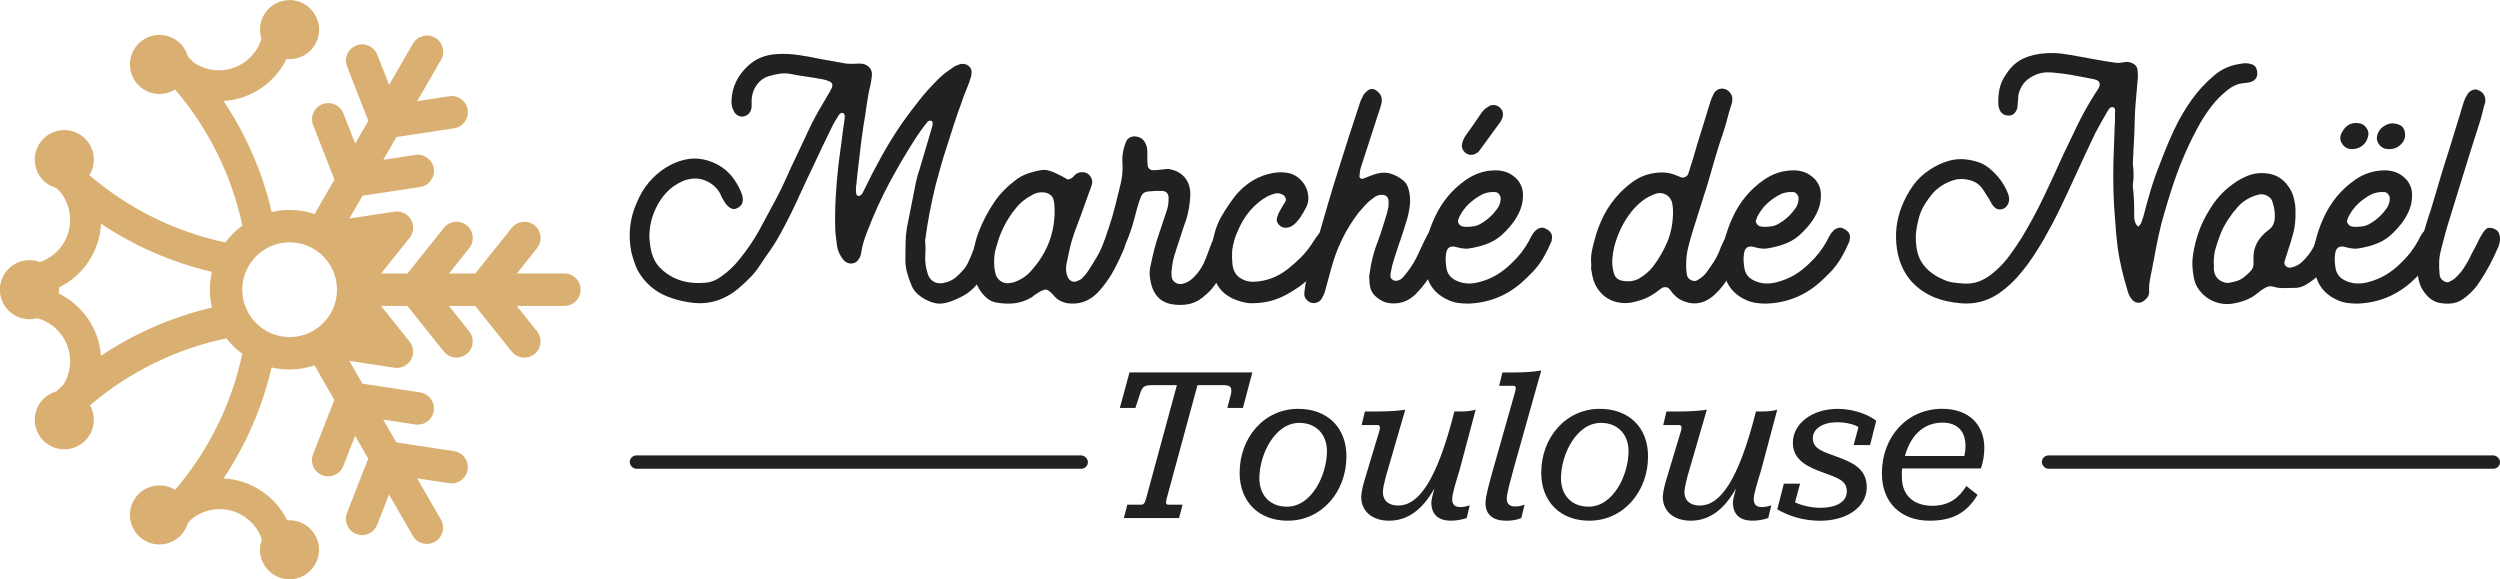 <?xml version="1.0" encoding="UTF-8"?><svg id="Calque_1" xmlns="http://www.w3.org/2000/svg" viewBox="0 0 938.4 217.47"><defs><style>.cls-1{fill:#dab072;}.cls-2{fill:#212121;}</style></defs><path class="cls-1" d="M211.9,102.65h-17.89l7.6-9.52c2.1-2.63,1.67-6.46-.96-8.56-2.63-2.1-6.46-1.67-8.56,.96l-13.68,17.12h-9.87l7.6-9.52c2.1-2.63,1.67-6.46-.96-8.56-2.63-2.1-6.46-1.67-8.56,.96l-13.68,17.12h-9.87l10.69-13.39c1.56-1.96,1.77-4.67,.52-6.84-1.25-2.17-3.71-3.34-6.19-2.98l-16.94,2.57,4.93-8.54,21.66-3.29c3.32-.5,5.61-3.61,5.11-6.93-.5-3.32-3.61-5.61-6.93-5.1l-12.05,1.83,4.93-8.54,21.66-3.29c3.32-.5,5.61-3.61,5.11-6.93-.5-3.32-3.61-5.6-6.93-5.1l-12.04,1.83,8.95-15.49c1.68-2.91,.68-6.63-2.23-8.32-2.91-1.68-6.63-.68-8.32,2.23l-8.94,15.49-4.44-11.34c-1.23-3.13-4.76-4.68-7.89-3.45-3.13,1.22-4.68,4.76-3.45,7.89l7.98,20.4-4.93,8.54-4.44-11.34c-1.23-3.13-4.76-4.67-7.89-3.45-3.13,1.23-4.68,4.76-3.45,7.89l7.99,20.4-5.05,8.75-2.41,4.17c-2.96-.98-6.11-1.53-9.4-1.53-2.3,0-4.54,.28-6.69,.78-3.53-15.09-9.7-29.16-18.06-41.67,10.39-.64,19.25-6.89,23.63-15.76,.35,.04,.7,.05,1.06,.05h0s.05,0,.08,0c6.13,0,11.09-4.97,11.09-11.09,0-2.5-.86-4.78-2.26-6.64-.21-.28-.43-.55-.67-.81-.18-.19-.35-.39-.54-.57-.39-.37-.8-.71-1.24-1.02-.18-.12-.36-.23-.54-.35-.4-.25-.81-.48-1.24-.67-.13-.06-.26-.14-.4-.19-.56-.23-1.16-.41-1.76-.55-.15-.03-.31-.06-.47-.09-.65-.12-1.3-.2-1.98-.2h0c-.13,0-.25,.03-.37,.04-5.95,.2-10.72,5.06-10.72,11.06h0c0,.69,.08,1.36,.2,2.01,.04,.24,.11,.47,.17,.71,.06,.24,.1,.49,.17,.72-2.1,6.85-8.46,11.84-15.99,11.84-3.57,0-6.86-1.14-9.58-3.05-.66-.74-1.36-1.43-2.04-2.16-.24-.87-.59-1.72-1.06-2.53-2.1-3.65-5.98-5.65-9.91-5.55-1.79,.05-3.59,.53-5.24,1.48-5.3,3.06-7.13,9.85-4.06,15.16,3.06,5.3,9.85,7.11,15.16,4.05,.1-.06,.2-.13,.3-.19,12.32,14.39,21.16,31.83,25.24,51.04-2.43,1.79-4.58,3.93-6.37,6.36-19.21-4.08-36.65-12.93-51.04-25.25,.06-.09,.12-.18,.18-.28,3.06-5.3,1.25-12.1-4.05-15.16-5.3-3.06-12.1-1.24-15.16,4.06-1.05,1.82-1.53,3.82-1.48,5.78,.08,3.75,2.07,7.37,5.55,9.38,.81,.47,1.66,.81,2.52,1.05,.48,.46,.95,.93,1.44,1.38,2.36,2.88,3.77,6.57,3.77,10.58,0,7.35-4.76,13.59-11.37,15.82-1.22-.46-2.53-.72-3.9-.72-6.12,0-11.09,4.97-11.09,11.09s4.97,11.09,11.09,11.09c.99,0,1.95-.14,2.87-.39,7.13,1.92,12.4,8.42,12.4,16.15,0,3.25-.94,6.29-2.55,8.86-.88,.79-1.72,1.62-2.58,2.43-.89,.25-1.76,.59-2.6,1.08-3.65,2.1-5.65,5.98-5.55,9.91,.05,1.79,.53,3.59,1.48,5.24,3.06,5.3,9.85,7.13,15.16,4.06,5.26-3.04,7.08-9.75,4.11-15.04,14.44-12.3,31.93-21.09,51.19-25.12,1.71,2.21,3.71,4.17,5.96,5.82-4.08,19.21-12.91,36.66-25.23,51.05-.1-.06-.19-.13-.3-.19-5.3-3.06-12.09-1.25-15.16,4.05-3.06,5.3-1.24,12.1,4.06,15.16,1.66,.96,3.46,1.44,5.24,1.48,3.93,.1,7.81-1.9,9.91-5.55,.46-.79,.79-1.61,1.03-2.45,.5-.52,1.01-1.03,1.5-1.56,2.87-2.32,6.5-3.71,10.47-3.71,7.36,0,13.59,4.77,15.83,11.37-.09,.25-.14,.52-.22,.77-.1,.34-.22,.67-.29,1.03-.13,.68-.21,1.37-.21,2.09h0c0,6,4.77,10.85,10.72,11.06,.13,0,.24,.04,.37,.04h0s0,0,0,0c.73,0,1.43-.08,2.12-.21,.25-.05,.49-.14,.73-.2,.42-.11,.83-.22,1.23-.38,.3-.12,.58-.27,.86-.41,.31-.16,.62-.31,.91-.49,.31-.19,.6-.41,.89-.64,.23-.18,.45-.35,.66-.55,.3-.27,.58-.56,.86-.87,.15-.17,.3-.35,.44-.54,.28-.36,.54-.72,.77-1.11,.09-.16,.17-.32,.26-.48,.23-.44,.45-.88,.63-1.35,.04-.12,.07-.24,.11-.35,.37-1.11,.62-2.27,.62-3.5,0-6.13-4.97-11.09-11.09-11.09h0s0,0,0,0c-.28,0-.55,.02-.83,.04-4.42-8.94-13.4-15.23-23.92-15.76,8.35-12.5,14.52-26.57,18.04-41.65,2.15,.49,4.39,.78,6.69,.78,3.32,0,6.5-.56,9.48-1.56l2.39,4.32,4.99,8.64-7.99,20.4c-1.23,3.13,.32,6.66,3.45,7.89,.73,.28,1.48,.42,2.22,.42,2.43,0,4.73-1.47,5.67-3.87l4.44-11.34,4.93,8.54-7.98,20.4c-1.23,3.13,.32,6.66,3.45,7.89,.73,.28,1.48,.42,2.22,.42,2.43,0,4.73-1.47,5.67-3.87l4.44-11.34,8.94,15.49c1.13,1.95,3.17,3.04,5.28,3.04,1.03,0,2.08-.26,3.04-.82,2.91-1.68,3.91-5.4,2.23-8.32l-8.94-15.49,12.04,1.83c.31,.05,.62,.07,.92,.07,2.96,0,5.55-2.16,6.01-5.17,.5-3.33-1.78-6.43-5.11-6.93l-21.66-3.29-4.93-8.55,12.05,1.83c.31,.05,.62,.07,.92,.07,2.96,0,5.55-2.16,6.01-5.18,.5-3.32-1.78-6.43-5.11-6.93l-21.66-3.28-4.93-8.55,16.94,2.57c2.49,.38,4.93-.81,6.19-2.98,1.25-2.17,1.05-4.89-.52-6.84l-10.69-13.39h9.87l13.68,17.12c1.2,1.51,2.97,2.29,4.76,2.29,1.33,0,2.67-.44,3.8-1.33,2.63-2.1,3.06-5.93,.96-8.56l-7.61-9.52h9.87l13.68,17.12c1.2,1.51,2.97,2.29,4.76,2.29,1.33,0,2.67-.44,3.8-1.33,2.63-2.1,3.06-5.93,.96-8.56l-7.61-9.52h17.89c3.36,0,6.09-2.73,6.09-6.09s-2.73-6.09-6.09-6.09Zm-174,30.89c-.74-10.28-7.01-19.03-15.82-23.36,.06-.47,.1-.95,.1-1.44,0-.27-.02-.54-.04-.81,8.95-4.42,15.25-13.42,15.78-23.95,12.5,8.35,26.55,14.53,41.62,18.06-.49,2.16-.78,4.39-.78,6.7s.29,4.55,.78,6.71c-15.08,3.54-29.14,9.73-41.65,18.09Zm53.04-24.8c0-9.8,7.98-17.78,17.78-17.78s17.78,7.98,17.78,17.78-7.98,17.78-17.78,17.78-17.78-7.98-17.78-17.78Z"/><g><g><path class="cls-2" d="M316.71,42.58c-.47-.24-.86-.25-1.18-.06-.31,.2-.55,.45-.71,.76-.39,.63-.78,1.25-1.18,1.88-.39,.63-.75,1.25-1.06,1.88-2.67,5.41-5.21,10.74-7.64,15.99-1.41,2.9-2.76,5.78-4.06,8.64-1.29,2.86-2.65,5.74-4.06,8.64-1.33,2.67-2.73,5.31-4.17,7.94-1.45,2.63-3.08,5.16-4.88,7.58-.39,.63-.78,1.22-1.18,1.76-.39,.55-.78,1.14-1.18,1.76-1.1,1.73-2.33,3.29-3.7,4.7-1.37,1.41-2.84,2.78-4.41,4.12-2.59,2.19-5.37,3.76-8.35,4.7-2.98,.94-6.16,1.18-9.53,.71-1.25-.16-2.47-.37-3.65-.65-1.18-.27-2.35-.61-3.53-1-4.94-1.57-8.82-4.39-11.64-8.47-.94-1.33-1.69-2.76-2.23-4.29-.55-1.53-1.02-3.08-1.41-4.65-.63-3.29-.76-6.47-.41-9.53,.35-3.06,1.19-6.07,2.53-9.05,2.27-5.49,5.84-9.8,10.7-12.94,2.74-1.72,5.59-2.82,8.53-3.29,2.94-.47,5.98-.08,9.11,1.18,3.76,1.49,6.74,4.04,8.94,7.64,.63,1.02,1.21,2.16,1.76,3.41,.16,.39,.31,.84,.47,1.35,.16,.51,.24,1,.24,1.47,.08,1.57-.67,2.71-2.23,3.41-.63,.31-1.23,.37-1.82,.18-.59-.2-1.12-.53-1.59-1-.39-.39-.71-.76-.94-1.12-.23-.35-.47-.72-.71-1.12-.23-.39-.45-.78-.65-1.18-.2-.39-.37-.78-.53-1.18-.71-1.33-1.61-2.43-2.7-3.29-1.1-.86-2.29-1.51-3.59-1.94-1.29-.43-2.63-.59-4-.47-1.37,.12-2.69,.45-3.94,1-2.43,1.1-4.47,2.55-6.11,4.35-1.65,1.8-3.02,3.92-4.12,6.35-1.57,3.53-2.27,7.17-2.12,10.94,.16,1.96,.43,3.69,.82,5.17,.63,2.28,1.66,4.16,3.12,5.64,1.45,1.49,3.19,2.75,5.23,3.76,1.8,.86,3.65,1.43,5.53,1.71,1.88,.28,3.84,.33,5.88,.18,2.19-.08,4.31-.86,6.35-2.35,2.59-1.8,4.9-4,6.94-6.58,1.33-1.65,2.61-3.35,3.82-5.12,1.21-1.76,2.37-3.63,3.47-5.59,1.1-2.04,2.19-4.08,3.29-6.12,1.1-2.04,2.19-4.08,3.29-6.12,1.33-2.51,2.57-5.06,3.7-7.64,1.14-2.59,2.33-5.17,3.59-7.76,1.57-3.29,3.1-6.54,4.59-9.76,1.49-3.21,3.17-6.39,5.06-9.53,.55-.94,1.1-1.88,1.65-2.82,.55-.94,1.1-1.88,1.65-2.82,.08-.16,.16-.31,.23-.47,.08-.16,.16-.31,.24-.47,.47-1.18,.16-2-.94-2.47-.71-.31-1.45-.55-2.23-.71-2.04-.39-4.04-.72-6-1-1.96-.27-3.96-.61-6-1-1.41-.31-2.8-.37-4.17-.18-1.37,.2-2.73,.49-4.06,.88-1.96,.55-3.55,1.67-4.76,3.35-1.22,1.69-1.86,3.55-1.94,5.59v2.59c-.16,1.96-1.14,3.17-2.94,3.65-.71,.16-1.41,.06-2.12-.29-.71-.35-1.26-.92-1.65-1.71-.71-1.33-.98-2.82-.82-4.47,.16-2.43,.74-4.66,1.76-6.7,1.02-2.04,2.39-3.88,4.12-5.53,2.98-2.9,6.7-4.47,11.17-4.7,2.74-.16,5.43-.04,8.06,.35,2.63,.39,5.23,.86,7.82,1.41,1.65,.31,3.27,.61,4.88,.88,1.61,.28,3.23,.57,4.88,.88,.55,.08,1.08,.12,1.59,.12h1.71c.47,0,.96-.02,1.47-.06,.51-.04,1.04-.02,1.59,.06,1.1,.16,2,.63,2.7,1.41,.71,.78,1.02,1.76,.94,2.94-.08,.63-.16,1.25-.24,1.88-.08,.63-.2,1.25-.35,1.88-.39,1.57-.71,3.1-.94,4.59-.24,1.49-.47,3.02-.71,4.59-.16,1.33-.35,2.63-.59,3.88-.24,1.25-.43,2.55-.59,3.88-.31,2.04-.59,4.06-.82,6.06s-.47,4.02-.71,6.06c-.16,1.33-.31,2.7-.47,4.12-.16,1.41-.31,2.82-.47,4.23-.16,1.1-.16,2.16,0,3.17,0,.47,.27,.79,.82,.94,.39,0,.74-.16,1.06-.47,.23-.24,.43-.51,.59-.82,.16-.31,.31-.63,.47-.94,2.12-4.39,4.33-8.66,6.64-12.82,2.31-4.15,4.84-8.23,7.58-12.23,2.12-2.98,4.31-5.9,6.59-8.76,2.27-2.86,4.7-5.55,7.29-8.06,.86-.86,1.74-1.63,2.65-2.29,.9-.67,1.82-1.31,2.76-1.94,.63-.47,1.49-.86,2.59-1.18,1.25-.24,2.31,0,3.18,.71,.86,.71,1.21,1.69,1.06,2.94-.08,.63-.22,1.22-.41,1.76-.2,.55-.37,1.1-.53,1.65-.47,1.25-.96,2.49-1.47,3.7-.51,1.22-.96,2.45-1.35,3.7-1.02,2.75-1.98,5.51-2.88,8.29-.9,2.78-1.78,5.55-2.65,8.29-.78,2.35-1.51,4.7-2.18,7.06-.67,2.35-1.31,4.7-1.94,7.06-.86,3.45-1.63,6.92-2.29,10.41-.67,3.49-1.23,7-1.71,10.53v.24c.16,1.8,.18,3.57,.06,5.29-.12,1.73,.02,3.49,.41,5.29,.16,.47,.24,.78,.24,.94,.39,1.8,1.23,3.08,2.53,3.82,1.29,.75,2.92,.8,4.88,.18,1.57-.47,2.94-1.29,4.12-2.47,.86-.78,1.65-1.61,2.35-2.47,.71-.86,1.29-1.84,1.76-2.94,.63-1.33,1.19-2.71,1.71-4.12,.51-1.41,1.04-2.78,1.59-4.12,.16-.39,.31-.74,.47-1.06,.16-.31,.31-.67,.47-1.06,.47-.86,1.1-1.45,1.88-1.76,.78-.31,1.57-.31,2.35,0,.71,.16,1.31,.61,1.82,1.35,.51,.75,.72,1.55,.65,2.41,0,.24-.02,.47-.06,.71-.04,.23-.1,.51-.18,.82-.86,2.67-1.84,5.23-2.94,7.7-1.1,2.47-2.47,4.84-4.12,7.11-1.8,2.43-4.04,4.27-6.7,5.53-1.1,.55-2.2,1.04-3.29,1.47-1.1,.43-2.23,.72-3.41,.88-.94,.16-1.98,.1-3.12-.18-1.14-.27-2.25-.71-3.35-1.29-1.1-.59-2.1-1.29-3-2.12-.9-.82-1.59-1.74-2.06-2.76-.78-1.8-1.41-3.59-1.88-5.35-.47-1.76-.67-3.59-.59-5.47,0-1.96,.02-3.88,.06-5.76,.04-1.88,.21-3.76,.53-5.64,.16-.78,.31-1.57,.47-2.35,.16-.78,.31-1.57,.47-2.35,.39-2.04,.8-4.12,1.23-6.23,.43-2.12,.84-4.19,1.23-6.23,.16-.71,.33-1.41,.53-2.12,.19-.71,.41-1.37,.65-2l4.59-15.52c.16-.55,.29-1.06,.41-1.53,.12-.47,.06-.98-.18-1.53-.86-.39-1.57-.12-2.12,.82-.71,.86-1.39,1.76-2.06,2.71-.67,.94-1.31,1.88-1.94,2.82-3.53,5.49-6.82,11.09-9.88,16.82-3.06,5.72-5.76,11.64-8.11,17.76-.55,1.33-1.04,2.69-1.47,4.06-.43,1.37-.76,2.8-1,4.29,0,.31-.08,.71-.24,1.18-.24,.71-.59,1.33-1.06,1.88-.47,.55-1.1,.9-1.88,1.06-1.49,.23-2.75-.31-3.76-1.65-1.18-1.57-1.88-3.18-2.12-4.82-.16-1.25-.31-2.49-.47-3.71-.16-1.21-.24-2.41-.24-3.59-.08-4,0-7.98,.24-11.94,.24-3.96,.59-7.94,1.06-11.94,.39-2.66,.74-5.29,1.06-7.88,.31-2.59,.67-5.21,1.06-7.88,.08-.55,.14-1.06,.18-1.53,.04-.47-.1-.94-.41-1.41Z"/><path class="cls-2" d="M400.79,67.39c.86-.16,1.49-.45,1.88-.88,.39-.43,.82-.84,1.29-1.24,.63-.39,1.33-.61,2.12-.65,.78-.04,1.49,.14,2.12,.53,.63,.39,1.12,.98,1.47,1.76,.35,.78,.41,1.53,.18,2.23-.16,.63-.35,1.25-.59,1.88-.24,.63-.47,1.25-.71,1.88-.86,2.51-1.75,4.98-2.65,7.41-.9,2.43-1.82,4.9-2.76,7.41-.63,1.8-1.16,3.65-1.59,5.53-.43,1.88-.84,3.8-1.23,5.76-.39,2.04-.16,3.84,.71,5.41,.24,.47,.65,.84,1.23,1.12,.59,.28,1.19,.29,1.82,.06,.39-.16,.76-.31,1.12-.47,.35-.16,.69-.39,1-.71,.94-.94,1.69-1.84,2.23-2.7,1.18-1.8,2.29-3.61,3.35-5.41,1.06-1.8,1.94-3.72,2.65-5.76,.24-.63,.51-1.23,.82-1.82,.31-.59,.67-1.16,1.06-1.71,.55-.71,1.23-1.13,2.06-1.29,.82-.16,1.67-.04,2.53,.35,.71,.39,1.25,.92,1.65,1.59,.39,.67,.51,1.35,.35,2.06-.16,.63-.29,1.22-.41,1.76-.12,.55-.29,1.14-.53,1.76-1.1,2.67-2.31,5.25-3.65,7.76-1.33,2.51-2.94,4.9-4.82,7.17-.94,1.18-2,2.23-3.18,3.18-2.82,2.12-6,2.94-9.52,2.47-2.27-.39-4.04-1.37-5.29-2.94-1.33-1.57-2.41-2.29-3.23-2.18-.82,.12-2.02,.73-3.59,1.82-.31,.16-.59,.35-.82,.59-.24,.24-.51,.43-.82,.59-2.04,1.18-4.12,1.88-6.23,2.12s-4.31,.16-6.59-.23c-1.25-.16-2.39-.63-3.41-1.41-1.02-.78-1.92-1.72-2.7-2.82-1.8-2.66-2.78-5.64-2.94-8.94-.16-4.7,.55-9.11,2.12-13.23s3.65-8.06,6.23-11.82c1.88-2.66,4.23-5.09,7.06-7.29,1.49-1.25,3.1-2.19,4.82-2.82,1.72-.63,3.53-1.1,5.41-1.41,1.1-.16,2.16-.08,3.17,.24,1.02,.31,2.04,.75,3.06,1.29,.71,.31,1.37,.65,2,1,.63,.35,1.21,.69,1.76,1Zm-4.94,12.82v-1.76c0-.55-.04-1.14-.12-1.76,0-.39-.08-.9-.24-1.53-.16-.86-.59-1.55-1.29-2.06-.71-.51-1.49-.8-2.35-.88-1.65-.16-3.1,.16-4.35,.94-2.59,1.33-4.67,3.02-6.23,5.06-3.37,4.08-5.8,8.86-7.29,14.35-.47,1.57-.75,3.2-.82,4.88-.08,1.69,.08,3.39,.47,5.12,.23,1.1,.78,2,1.65,2.7,.86,.71,1.88,1.06,3.06,1.06,.39-.08,.8-.14,1.23-.18,.43-.04,.84-.14,1.23-.29,2.66-.94,4.86-2.47,6.58-4.59,5.41-6.12,8.23-13.13,8.47-21.05Z"/><path class="cls-2" d="M434.3,71.62c-1.33,.08-2.39,.16-3.18,.24-.78,.08-1.39,.28-1.82,.59-.43,.31-.8,.84-1.12,1.59-.31,.75-.67,1.78-1.06,3.12-.31,1.02-.57,1.92-.76,2.71-.2,.78-.41,1.63-.65,2.53-.24,.9-.53,1.9-.88,3-.35,1.1-.84,2.47-1.47,4.12-.39,.94-.78,1.78-1.18,2.53-.39,.75-.86,1.31-1.41,1.71-.94,.71-2.08,.98-3.41,.82-1.33-.16-2.16-.78-2.47-1.88-.31-.78-.43-1.41-.35-1.88,.08-.39,.29-1.18,.65-2.35,.35-1.18,.65-2.04,.88-2.59,1.02-2.98,1.86-5.84,2.53-8.58,.67-2.74,1.35-5.53,2.06-8.35,.55-2.35,.78-4.66,.71-6.94-.16-1.72-.12-3.25,.12-4.59,.08-.63,.21-1.27,.41-1.94,.19-.67,.41-1.31,.65-1.94,.47-1.41,1.49-2.19,3.06-2.35,1.8,0,3.13,.66,4,1.98,.71,1.09,1.06,2.33,1.06,3.73v2.51c0,.82,.04,1.65,.12,2.5,0,.54,.19,1.01,.59,1.4,.39,.39,.86,.58,1.41,.58s1.06-.02,1.53-.06c.47-.04,.98-.1,1.53-.18,.39,0,.8-.04,1.23-.12,.43-.08,.84-.12,1.23-.12,2.74,.32,4.88,1.39,6.41,3.22,1.53,1.83,2.21,4.17,2.06,7.01-.16,2.98-.63,5.8-1.41,8.47-.55,1.57-1.08,3.1-1.59,4.59-.51,1.49-1,3.02-1.47,4.59-.55,1.57-1.06,3.16-1.53,4.76-.47,1.61-.78,3.27-.94,5-.16,.94-.16,1.96,0,3.06,.16,.86,.63,1.53,1.41,2,.78,.47,1.61,.63,2.47,.47,1.57-.31,3.02-1.14,4.35-2.47,1.57-1.57,2.82-3.33,3.76-5.29,.55-1.25,1.06-2.51,1.53-3.76,.47-1.25,.94-2.51,1.41-3.76,.31-.63,.57-1.25,.76-1.88,.19-.63,.49-1.25,.88-1.88,.78-1.25,1.92-1.84,3.41-1.76,.86,.16,1.61,.55,2.23,1.18,.63,.63,.98,1.37,1.06,2.23,.16,.78,.12,1.45-.12,2-1.33,5.49-3.45,10.43-6.35,14.82-.55,.86-1.16,1.69-1.82,2.47-.67,.79-1.39,1.49-2.18,2.12-1.88,1.8-3.92,2.96-6.11,3.47-2.2,.51-4.55,.53-7.06,.06-3.37-.71-5.68-2.74-6.94-6.11-.47-1.41-.78-2.82-.94-4.23-.16-1.41-.04-2.86,.35-4.35,.39-1.88,.82-3.76,1.29-5.64,.47-1.88,1.02-3.72,1.65-5.53,.55-1.57,1.06-3.1,1.53-4.59,.47-1.49,.98-3.02,1.53-4.59,.31-.86,.51-1.71,.59-2.53,.08-.82,.12-1.67,.12-2.53-.16-1.41-.86-2.19-2.12-2.35h-2.23Z"/><path class="cls-2" d="M469.7,113.84c-.63,0-1.43-.1-2.41-.29-.98-.2-2.02-.49-3.12-.88-1.73-.63-3.25-1.49-4.59-2.59-1.33-1.1-2.39-2.51-3.18-4.23-1.02-2.19-1.69-4.39-2-6.58-.31-2.19-.19-4.47,.35-6.82,.08-.24,.16-.47,.24-.71,.08-.24,.16-.47,.24-.71,.47-3.53,1.53-6.74,3.17-9.64,1.65-2.9,3.53-5.68,5.64-8.35,1.57-1.8,3.33-3.37,5.29-4.7,1.96-1.33,4.12-2.31,6.47-2.94,2.43-.71,4.78-.9,7.06-.59,1.65,.23,3.08,.82,4.29,1.76,1.21,.94,2.16,2.04,2.82,3.29,.67,1.26,1.04,2.59,1.12,4,.08,1.41-.16,2.67-.71,3.76-.63,1.25-1.29,2.43-2,3.53-.71,1.1-1.57,2.12-2.59,3.06-1.02,.86-2.08,1.29-3.17,1.29s-2-.43-2.71-1.29c-.71-.86-.86-1.8-.47-2.82,.24-.86,.67-1.8,1.29-2.82,.24-.47,.51-.94,.82-1.41,.31-.47,.63-.98,.94-1.53,.24-.47,.24-.96,0-1.47-.24-.51-.59-.88-1.06-1.12-.39-.16-.78-.29-1.18-.41-.39-.12-.82-.14-1.29-.06-1.33,.31-2.53,.76-3.59,1.35s-2.1,1.31-3.12,2.18c-2.27,1.88-4.14,4.06-5.59,6.53-1.45,2.47-2.61,5.08-3.47,7.82-.39,1.33-.63,2.72-.71,4.17-.08,1.45-.04,2.92,.12,4.41,.24,2.43,1.19,4.2,2.88,5.29,1.69,1.1,3.55,1.57,5.59,1.41,4.39-.24,8.43-1.76,12.11-4.59,1.8-1.41,3.51-2.92,5.12-4.53,1.61-1.61,3.04-3.39,4.29-5.35,.47-.71,.94-1.41,1.41-2.12,.47-.71,1.02-1.37,1.65-2,.63-.71,1.33-1.12,2.12-1.24,.78-.12,1.61-.06,2.47,.18,.63,.24,1.16,.76,1.59,1.59,.43,.82,.53,1.55,.29,2.17-.39,1.26-.78,2.2-1.18,2.82-2.2,3.76-4.74,7.13-7.64,10.11-2.9,2.98-6.27,5.53-10.11,7.64-1.96,1.1-4.02,1.94-6.17,2.53-2.16,.59-4.61,.88-7.35,.88Z"/><path class="cls-2" d="M513.91,103.84c.16-.78,.29-1.65,.41-2.59,.12-.94,.29-1.92,.53-2.94,.55-2.51,1.27-4.94,2.18-7.29,.9-2.35,1.71-4.74,2.41-7.17,.24-.86,.51-1.74,.82-2.65,.31-.9,.55-1.82,.71-2.76,.16-.47,.24-.96,.24-1.47v-1.47c0-.78-.26-1.39-.76-1.82-.51-.43-1.16-.61-1.94-.53-1.1,0-2.16,.43-3.17,1.29-1.1,.78-2.06,1.63-2.88,2.53-.82,.9-1.67,1.86-2.53,2.88-2.51,3.29-4.63,6.74-6.35,10.35-1.73,3.61-3.1,7.41-4.12,11.41l-2.12,7.76c-.24,.86-.67,1.8-1.29,2.82-.39,.63-.96,1.08-1.71,1.35-.74,.28-1.51,.29-2.29,.06-.71-.24-1.31-.69-1.82-1.35-.51-.66-.72-1.39-.65-2.18,.08-.63,.16-1.29,.24-2,.08-.71,.2-1.37,.35-2,.63-2.51,1.28-5.04,1.94-7.58,.67-2.55,1.39-5.08,2.18-7.58,1.41-4.94,2.82-9.8,4.23-14.58,1.41-4.78,2.9-9.64,4.47-14.58,1.18-3.76,2.37-7.53,3.59-11.29,1.21-3.76,2.45-7.53,3.7-11.29,.31-1.1,.78-2.19,1.41-3.29,.16-.39,.39-.72,.71-1,.31-.27,.63-.57,.94-.88,.47-.39,1.02-.59,1.65-.59s1.18,.2,1.65,.59c1.57,1.1,2.23,2.55,2,4.35-.16,.78-.35,1.53-.59,2.23-.24,.71-.47,1.41-.71,2.12-1.1,3.45-2.2,6.84-3.29,10.17-1.1,3.33-2.2,6.72-3.29,10.17-.16,.47-.25,.94-.29,1.41-.04,.47-.1,.98-.18,1.53-.08,.39,.06,.71,.41,.94s.69,.28,1,.12c.86-.31,1.72-.65,2.59-1,.86-.35,1.72-.65,2.59-.88,1.8-.47,3.49-.47,5.06,0,1.57,.47,3.06,1.25,4.47,2.35,.86,.63,1.49,1.39,1.88,2.29,.39,.9,.67,1.9,.82,3,.23,1.57,.25,3.1,.06,4.59-.2,1.49-.49,2.98-.88,4.47-.55,1.73-1.08,3.41-1.59,5.06-.51,1.65-1.08,3.33-1.71,5.06-.55,1.73-1.1,3.41-1.65,5.06-.55,1.65-.98,3.37-1.29,5.17-.08,.31-.12,.82-.12,1.53,0,.39,.18,.75,.53,1.06,.35,.31,.72,.51,1.12,.59,1.1,.08,2.04-.27,2.82-1.06,2.12-2.35,3.84-4.82,5.17-7.41,.55-1.1,1.06-2.17,1.53-3.23,.47-1.06,.98-2.13,1.53-3.23,.31-.63,.61-1.21,.88-1.76,.27-.55,.61-1.14,1-1.76,.47-.63,1.1-1.06,1.88-1.29,.78-.23,1.53-.19,2.23,.12,1.65,.86,2.47,2.04,2.47,3.53-.08,.24-.12,.49-.12,.76s-.04,.53-.12,.76c-1.41,3.53-2.98,6.98-4.7,10.35-1.73,3.37-3.96,6.43-6.7,9.17-2.59,2.59-5.64,3.76-9.17,3.53-1.33-.08-2.55-.41-3.65-1-1.1-.59-2.08-1.35-2.94-2.29-.86-1.02-1.37-2.23-1.53-3.65-.08-.47-.12-.94-.12-1.41s-.04-1.02-.12-1.65Z"/><path class="cls-2" d="M551.07,113.96c-1.25,0-2.47-.08-3.65-.23-1.18-.16-2.31-.47-3.41-.94-4.16-1.72-6.9-4.55-8.23-8.47-.71-2.19-1.12-4.41-1.24-6.64-.12-2.23,.14-4.49,.76-6.76,.39-1.57,.84-3.12,1.35-4.64,.51-1.53,1.12-3.04,1.82-4.53,2.66-5.88,6.59-10.62,11.76-14.23,3.06-2.12,6.35-3.29,9.88-3.53,1.88-.16,3.62,.04,5.23,.59,1.61,.55,3.08,1.57,4.41,3.06,.55,.71,.98,1.43,1.29,2.17,.31,.75,.51,1.55,.59,2.41,.16,2.27-.14,4.37-.88,6.29-.75,1.92-1.78,3.75-3.12,5.47-.86,1.1-1.76,2.12-2.71,3.06-1.88,1.96-3.96,3.39-6.23,4.29-2.27,.9-4.7,1.55-7.29,1.94-.55,.08-1.06,.1-1.53,.06-.47-.04-.98-.1-1.53-.18-.39-.08-.8-.18-1.23-.29-.43-.12-.84-.21-1.23-.29-1.73-.24-2.75,.59-3.06,2.47-.16,.94-.22,1.88-.18,2.82,.04,.94,.14,1.84,.29,2.7,.31,2.12,1.49,3.69,3.53,4.7,2.51,1.25,5.33,1.49,8.47,.71,2.51-.63,4.78-1.55,6.82-2.76,2.04-1.21,3.96-2.72,5.76-4.53,1.33-1.25,2.53-2.57,3.59-3.94,1.06-1.37,2.02-2.84,2.88-4.41,.39-.86,.78-1.61,1.18-2.23,.16-.31,.35-.59,.59-.82,.23-.24,.47-.51,.71-.82,.55-.47,1.16-.78,1.82-.94,.67-.16,1.31-.04,1.94,.35,1.72,.79,2.51,1.96,2.35,3.53-.08,.24-.12,.49-.12,.76s-.08,.53-.23,.76c-.86,2.04-1.84,4-2.94,5.88-1.1,1.88-2.43,3.65-4,5.29-.63,.63-1.28,1.28-1.94,1.94s-1.35,1.31-2.06,1.94c-5.8,5.1-12.54,7.76-20.23,8Zm-.71-28.81c1.1,0,2.1-.08,3-.24,.9-.16,1.78-.51,2.65-1.06,2.59-1.49,4.74-3.57,6.47-6.23,.55-1.02,.82-2.16,.82-3.41-.08-.47-.29-.92-.65-1.35-.35-.43-.76-.69-1.23-.76-2.04-.16-3.84,.2-5.41,1.06-1.72,.94-3.27,2.06-4.64,3.35-1.37,1.29-2.53,2.84-3.47,4.65-.16,.23-.26,.47-.29,.71-.04,.24-.14,.47-.29,.71-.16,.39-.08,.84,.23,1.35,.31,.51,.71,.84,1.18,1,.39,.08,.72,.14,1,.18,.27,.04,.49,.06,.65,.06Zm3.29-27.28c-1.33,.47-2.49,.33-3.47-.41-.98-.74-1.47-1.71-1.47-2.88,.08-.63,.23-1.25,.47-1.88,.24-.63,.55-1.21,.94-1.76,1.1-1.49,2.13-2.96,3.12-4.41,.98-1.45,1.98-2.92,3-4.41,.24-.24,.45-.47,.65-.71,.19-.23,.45-.47,.76-.71,.24-.16,.49-.33,.76-.53,.27-.19,.57-.37,.88-.53,1.49-.47,2.74-.19,3.76,.82,1.02,.94,1.33,2.16,.94,3.65-.16,.39-.39,.9-.71,1.53-1.33,1.8-2.67,3.63-4,5.47-1.33,1.84-2.67,3.67-4,5.47-.24,.39-.53,.67-.88,.82-.35,.16-.61,.31-.76,.47Z"/><path class="cls-2" d="M597.29,99.14c-.16-1.57-.1-3.1,.18-4.59,.28-1.49,.61-2.9,1-4.23,.86-3.45,2.1-6.7,3.7-9.76,1.61-3.06,3.62-5.84,6.06-8.35,1.57-1.57,3.23-2.98,5-4.23,1.76-1.25,3.78-2.16,6.06-2.71,1.72-.39,3.41-.57,5.06-.53,1.65,.04,3.29,.41,4.94,1.12l1.76,.71c.47,.16,.96,.12,1.47-.12,.51-.23,.88-.59,1.12-1.06,.08-.24,.16-.47,.24-.71,.08-.24,.16-.47,.23-.71,.55-1.65,1.06-3.27,1.53-4.88,.47-1.61,.94-3.23,1.41-4.88,.86-2.66,1.68-5.31,2.47-7.94,.78-2.63,1.61-5.31,2.47-8.06,.16-.47,.33-.94,.53-1.41,.2-.47,.41-.94,.65-1.41,.39-.86,.98-1.47,1.76-1.82,.78-.35,1.61-.41,2.47-.18,.86,.24,1.59,.78,2.17,1.65,.59,.86,.8,1.73,.65,2.59,0,.47-.04,.82-.12,1.06-.63,1.8-1.18,3.65-1.65,5.53-.47,1.88-1.02,3.76-1.65,5.64-1.1,3.14-2.1,6.27-3,9.41-.9,3.14-1.82,6.31-2.76,9.53-.94,2.98-1.88,5.96-2.82,8.94-.94,2.98-1.88,5.96-2.82,8.94-.63,2.04-1.2,4.08-1.71,6.12-.51,2.04-.76,4.12-.76,6.23-.08,1.25,0,2.59,.24,4,.16,1.02,.72,1.75,1.71,2.18,.98,.43,1.86,.33,2.65-.29,1.41-.86,2.51-1.88,3.29-3.06,.86-1.18,1.69-2.37,2.47-3.59,.78-1.21,1.45-2.49,2-3.82,.39-1.1,.84-2.18,1.35-3.23,.51-1.06,1.04-2.13,1.59-3.23,.39-.94,1.13-1.61,2.23-2,1.33-.39,2.47-.18,3.41,.65,.94,.82,1.33,1.9,1.18,3.23-.16,1.02-.39,1.84-.71,2.47-.86,1.96-1.67,3.88-2.41,5.76-.75,1.88-1.67,3.72-2.76,5.53-.79,1.25-1.61,2.45-2.47,3.59-.86,1.14-1.84,2.22-2.94,3.23-1.88,1.8-3.92,2.9-6.12,3.29-2.2,.39-4.51-.04-6.94-1.29-.47-.24-.88-.51-1.23-.82-.35-.31-.73-.66-1.12-1.06-.39-.39-.73-.78-1-1.18-.28-.39-.61-.78-1-1.18-.24-.24-.61-.37-1.12-.41-.51-.04-.92,.02-1.23,.18-.39,.24-.75,.47-1.06,.71-.31,.24-.67,.51-1.06,.82-2.35,1.8-5.1,3.06-8.23,3.76-1.65,.47-3.37,.61-5.17,.41-1.8-.2-3.47-.74-5-1.65-1.53-.9-2.84-2.19-3.94-3.88-1.1-1.68-1.8-3.78-2.12-6.29-.16-.47-.21-.94-.18-1.41,.04-.47,.06-.9,.06-1.29Zm30.69-18.23v-1.76c0-.55-.04-1.13-.12-1.76-.08-.24-.12-.47-.12-.71s-.04-.47-.12-.71c-.39-1.33-1.18-2.31-2.35-2.94-1.18-.63-2.39-.74-3.65-.35-1.88,.63-3.57,1.51-5.06,2.65-1.49,1.14-2.86,2.49-4.12,4.06-1.57,1.96-2.88,4.04-3.94,6.23-1.06,2.2-1.9,4.47-2.53,6.82-.39,1.57-.65,3.16-.76,4.76-.12,1.61,.02,3.19,.41,4.76,.39,1.96,1.49,3.1,3.29,3.41,2.27,.47,4.39,.2,6.35-.82,1.02-.63,1.98-1.31,2.88-2.06,.9-.74,1.71-1.59,2.41-2.53,2.12-2.82,3.84-5.78,5.17-8.88,1.33-3.1,2.08-6.49,2.23-10.17Z"/><path class="cls-2" d="M662.9,113.96c-1.25,0-2.47-.08-3.65-.23-1.18-.16-2.31-.47-3.41-.94-4.16-1.72-6.9-4.55-8.23-8.47-.71-2.19-1.12-4.41-1.24-6.64-.12-2.23,.14-4.49,.76-6.76,.39-1.57,.84-3.12,1.35-4.64,.51-1.53,1.12-3.04,1.82-4.53,2.66-5.88,6.59-10.62,11.76-14.23,3.06-2.12,6.35-3.29,9.88-3.53,1.88-.16,3.62,.04,5.23,.59,1.61,.55,3.08,1.57,4.41,3.06,.55,.71,.98,1.43,1.29,2.17,.31,.75,.51,1.55,.59,2.41,.16,2.27-.14,4.37-.88,6.29-.75,1.92-1.78,3.75-3.12,5.47-.86,1.1-1.76,2.12-2.71,3.06-1.88,1.96-3.96,3.39-6.23,4.29-2.27,.9-4.7,1.55-7.29,1.94-.55,.08-1.06,.1-1.53,.06-.47-.04-.98-.1-1.53-.18-.39-.08-.8-.18-1.23-.29-.43-.12-.84-.21-1.23-.29-1.73-.24-2.75,.59-3.06,2.47-.16,.94-.22,1.88-.18,2.82,.04,.94,.14,1.84,.29,2.7,.31,2.12,1.49,3.69,3.53,4.7,2.51,1.25,5.33,1.49,8.47,.71,2.51-.63,4.78-1.55,6.82-2.76,2.04-1.21,3.96-2.72,5.76-4.53,1.33-1.25,2.53-2.57,3.59-3.94,1.06-1.37,2.02-2.84,2.88-4.41,.39-.86,.78-1.61,1.18-2.23,.16-.31,.35-.59,.59-.82,.23-.24,.47-.51,.71-.82,.55-.47,1.16-.78,1.82-.94,.67-.16,1.31-.04,1.94,.35,1.72,.79,2.51,1.96,2.35,3.53-.08,.24-.12,.49-.12,.76s-.08,.53-.23,.76c-.86,2.04-1.84,4-2.94,5.88-1.1,1.88-2.43,3.65-4,5.29-.63,.63-1.28,1.28-1.94,1.94s-1.35,1.31-2.06,1.94c-5.8,5.1-12.54,7.76-20.23,8Zm-.71-28.81c1.1,0,2.1-.08,3-.24,.9-.16,1.78-.51,2.65-1.06,2.59-1.49,4.74-3.57,6.47-6.23,.55-1.02,.82-2.16,.82-3.41-.08-.47-.29-.92-.65-1.35-.35-.43-.76-.69-1.23-.76-2.04-.16-3.84,.2-5.41,1.06-1.72,.94-3.27,2.06-4.64,3.35-1.37,1.29-2.53,2.84-3.47,4.65-.16,.23-.26,.47-.29,.71-.04,.24-.14,.47-.29,.71-.16,.39-.08,.84,.23,1.35,.31,.51,.71,.84,1.18,1,.39,.08,.72,.14,1,.18,.27,.04,.49,.06,.65,.06Z"/><path class="cls-2" d="M802.6,85.15c.24-.31,.43-.55,.59-.71s.31-.35,.47-.59c.16-.39,.29-.78,.41-1.18,.12-.39,.25-.78,.41-1.18,.86-3.37,1.78-6.7,2.76-10,.98-3.29,2.13-6.58,3.47-9.88,1.57-4.23,3.29-8.39,5.17-12.46,1.88-4.08,4.15-8,6.82-11.76,1.18-1.65,2.43-3.19,3.76-4.64,1.33-1.45,2.78-2.84,4.35-4.17,2.98-2.66,6.54-4.23,10.7-4.7,.94-.24,2.04-.19,3.29,.12,1.49,.31,2.31,1.33,2.47,3.06,.16,1.8-.59,3.02-2.23,3.64-.39,.16-.8,.26-1.23,.29-.43,.04-.84,.1-1.23,.18-1.33,.08-2.55,.37-3.65,.88-1.1,.51-2.16,1.2-3.18,2.06-2.04,1.65-3.84,3.47-5.41,5.47-1.57,2-3.02,4.14-4.35,6.41-2.04,3.61-3.88,7.27-5.53,11-1.65,3.72-3.14,7.55-4.47,11.46-.86,2.59-1.69,5.17-2.47,7.76-.79,2.59-1.53,5.17-2.23,7.76-.71,2.82-1.33,5.66-1.88,8.53-.55,2.86-1.1,5.74-1.65,8.64-.31,1.41-.59,2.82-.82,4.23s-.31,2.82-.24,4.23c0,1.1-.43,2-1.29,2.7-.86,.94-1.8,1.39-2.82,1.35-1.02-.04-1.88-.57-2.59-1.59-.39-.47-.71-1-.94-1.59s-.43-1.19-.59-1.82c-1.57-5.09-2.75-10.19-3.53-15.29-.47-3.68-.82-7.49-1.06-11.41-.31-3.53-.51-7.07-.59-10.64-.08-3.57-.08-7.12,0-10.64,.08-2.19,.16-4.39,.24-6.58,.08-2.19,.16-4.39,.23-6.59,.08-.86,.12-1.74,.12-2.65v-2.65c.08-.39,.08-.78,0-1.18-.08-.39-.35-.67-.82-.82-.63,0-1.08,.2-1.35,.59-.28,.39-.53,.79-.76,1.18-.78,1.33-1.55,2.67-2.29,4-.75,1.33-1.47,2.67-2.18,4-2.67,5.57-5.21,11.02-7.64,16.35-1.8,4-3.67,7.98-5.58,11.94-1.92,3.96-3.98,7.86-6.17,11.7-1.25,2.12-2.55,4.19-3.88,6.23-1.33,2.04-2.78,4-4.35,5.88-1.25,1.57-2.59,3.02-4,4.35-1.41,1.33-2.9,2.55-4.47,3.65-4.39,2.98-9.21,4.23-14.46,3.76-1.73-.16-3.41-.41-5.06-.76-1.65-.35-3.25-.84-4.82-1.47-7.92-3.37-12.58-9.37-13.99-17.99-.86-5.72-.24-11.17,1.88-16.35,1.1-2.74,2.47-5.27,4.12-7.58,1.65-2.31,3.72-4.29,6.23-5.94,2.35-1.57,4.8-2.71,7.35-3.41,2.55-.71,5.23-.78,8.05-.24,1.25,.24,2.43,.57,3.53,1,1.1,.43,2.16,1.04,3.17,1.82,3.37,2.67,5.8,5.88,7.29,9.64,.55,1.33,.63,2.55,.24,3.65-.55,1.33-1.43,2.12-2.65,2.35-1.22,.24-2.25-.19-3.12-1.29-.31-.39-.57-.78-.76-1.18-.2-.39-.41-.78-.65-1.18l-2.47-3.88c-1.25-1.8-2.96-2.96-5.12-3.47-2.16-.51-4.1-.49-5.82,.06-1.49,.47-2.88,1.1-4.17,1.88-1.29,.79-2.45,1.73-3.47,2.82-1.33,1.57-2.49,3.18-3.47,4.82-.98,1.65-1.71,3.49-2.17,5.53-.39,1.49-.67,2.96-.82,4.41-.16,1.45-.16,2.92,0,4.41,.24,3.29,1.21,6.02,2.94,8.17,1.72,2.16,4.04,3.86,6.94,5.12,1.25,.63,2.55,1.04,3.88,1.24,1.33,.2,2.66,.33,4,.41,2.19,.16,4.21-.14,6.06-.88,1.84-.74,3.55-1.78,5.12-3.12,2.27-1.88,4.25-3.96,5.94-6.23,1.69-2.27,3.31-4.66,4.88-7.17,2.98-4.94,5.7-10,8.17-15.17,2.47-5.17,4.88-10.39,7.23-15.64,1.8-3.84,3.63-7.64,5.47-11.41,1.84-3.76,3.9-7.45,6.17-11.05,.24-.39,.49-.78,.76-1.18,.27-.39,.53-.78,.76-1.18,1.18-1.96,.67-3.17-1.53-3.65-.63-.16-1.22-.27-1.76-.35-.55-.08-1.14-.2-1.76-.35-1.72-.31-3.45-.63-5.17-.94-1.73-.31-3.49-.55-5.29-.71-1.18-.16-2.35-.24-3.53-.24s-2.35,.2-3.53,.59c-1.8,.63-3.31,1.51-4.53,2.65-1.22,1.14-2.1,2.65-2.65,4.53-.16,.55-.24,1.08-.24,1.59s-.04,1.08-.12,1.71c-.08,.47-.12,.94-.12,1.41s-.08,.9-.24,1.29c-.55,1.57-1.53,2.39-2.94,2.47-1.73,0-2.9-.71-3.53-2.12-.16-.31-.31-.78-.47-1.41-.16-2.19-.04-4.29,.35-6.29,.39-2,1.25-3.94,2.59-5.82,1.8-2.74,3.96-4.68,6.47-5.82,2.51-1.13,5.29-1.78,8.35-1.94,2.12-.16,4.19-.1,6.23,.18,2.04,.28,4.08,.61,6.11,1,2.19,.39,4.35,.78,6.47,1.18,2.12,.39,4.27,.75,6.47,1.06,.71,.16,1.43,.22,2.18,.18,.74-.04,1.47-.14,2.18-.29,.94-.16,1.84-.04,2.7,.35,1.41,.63,2.12,1.61,2.12,2.94,.16,1.18,.16,2.43,0,3.76-.16,1.57-.29,3.16-.41,4.76-.12,1.61-.25,3.2-.41,4.76-.16,2.27-.26,4.57-.29,6.88-.04,2.31-.14,4.61-.29,6.88-.08,1.25-.14,2.51-.18,3.76-.04,1.25-.1,2.51-.18,3.76,0,.63,.04,1.22,.12,1.76,.08,.55,.12,1.14,.12,1.76v2.35c-.08,.71-.16,1.41-.23,2.12-.08,.71-.04,1.41,.12,2.12,.31,3.29,.43,6.59,.35,9.88,0,.71,.1,1.39,.29,2.06,.2,.67,.61,1.31,1.24,1.94Z"/><path class="cls-2" d="M861.63,79.5c.08,2.98-.2,5.64-.82,8-.63,2.35-1.33,4.67-2.12,6.94-.16,.63-.35,1.25-.59,1.88-.23,.63-.43,1.25-.59,1.88-.16,.71,.04,1.29,.59,1.76,.55,.47,1.18,.63,1.88,.47,1.8-.39,3.25-1.18,4.35-2.35,1.72-1.65,3.13-3.53,4.23-5.64,.31-.71,.61-1.41,.88-2.12,.27-.71,.61-1.37,1-2,.39-.86,1.1-1.57,2.12-2.12,1.25-.71,2.39-.72,3.41-.06,1.02,.67,1.61,1.47,1.76,2.41,.08,.47,.1,.98,.06,1.53-.04,.55-.14,1.02-.29,1.41-.86,2.2-1.82,4.29-2.88,6.29s-2.45,3.78-4.17,5.35c-1.25,1.25-2.7,2.39-4.35,3.41-1.65,1.1-3.41,1.61-5.29,1.53-1.25,0-2.51,.02-3.76,.06-1.25,.04-2.51-.14-3.76-.53-1.1-.31-2.2-.12-3.29,.59-.55,.31-1.06,.65-1.53,1s-.94,.73-1.41,1.12c-1.41,1.1-2.94,1.94-4.59,2.53s-3.37,1-5.17,1.23c-1.57,.16-3.1,.04-4.59-.35-1.49-.39-2.84-1-4.06-1.82-1.22-.82-2.29-1.86-3.23-3.12-.94-1.25-1.57-2.67-1.88-4.23-.31-1.49-.51-2.98-.59-4.47-.08-1.49,0-3.02,.23-4.59,.47-2.98,1.2-5.84,2.18-8.58,.98-2.74,2.25-5.37,3.82-7.88,2.27-3.92,5.17-7.17,8.7-9.76,1.88-1.41,3.86-2.53,5.94-3.35,2.08-.82,4.33-1.12,6.76-.88,1.65,.16,3.15,.61,4.53,1.35,1.37,.75,2.57,1.82,3.59,3.23,.86,1.1,1.51,2.27,1.94,3.53,.43,1.25,.72,2.55,.88,3.88,.08,.63,.12,1.18,.12,1.65v.82Zm-30.69,19.05c.08,.55,.1,1.08,.06,1.59-.04,.51-.02,1,.06,1.47,.31,2.2,1.57,3.65,3.76,4.35,.63,.23,1.27,.29,1.94,.18,.67-.12,1.31-.25,1.94-.41,1.33-.31,2.49-.84,3.47-1.59,.98-.74,1.9-1.59,2.76-2.53,.63-.78,.94-1.57,.94-2.35v-3.06c.08-3.06,1.29-5.76,3.65-8.11,.47-.55,1.1-1.1,1.88-1.65,1.02-.71,1.71-1.57,2.06-2.59,.35-1.02,.49-2.08,.41-3.17,0-.86-.1-1.76-.29-2.71-.2-.94-.45-1.84-.76-2.7-.16-.39-.39-.72-.71-1-.31-.27-.67-.53-1.06-.76-.94-.55-2.04-.71-3.29-.47-3.22,.86-5.8,2.39-7.76,4.59-1.33,1.49-2.53,3.04-3.59,4.65-1.06,1.61-1.98,3.31-2.76,5.12-.71,1.8-1.33,3.61-1.88,5.41-.55,1.8-.82,3.72-.82,5.76Z"/><path class="cls-2" d="M884.8,113.96c-1.25,0-2.47-.08-3.65-.23-1.18-.16-2.31-.47-3.41-.94-4.16-1.72-6.9-4.55-8.23-8.47-.71-2.19-1.12-4.41-1.24-6.64-.12-2.23,.14-4.49,.76-6.76,.39-1.57,.84-3.12,1.35-4.64,.51-1.53,1.12-3.04,1.82-4.53,2.66-5.88,6.59-10.62,11.76-14.23,3.06-2.12,6.35-3.29,9.88-3.53,1.88-.16,3.62,.04,5.23,.59,1.61,.55,3.08,1.57,4.41,3.06,.55,.71,.98,1.43,1.29,2.17,.31,.75,.51,1.55,.59,2.41,.16,2.27-.14,4.37-.88,6.29-.75,1.92-1.78,3.75-3.12,5.47-.86,1.1-1.76,2.12-2.71,3.06-1.88,1.96-3.96,3.39-6.23,4.29-2.27,.9-4.7,1.55-7.29,1.94-.55,.08-1.06,.1-1.53,.06-.47-.04-.98-.1-1.53-.18-.39-.08-.8-.18-1.23-.29-.43-.12-.84-.21-1.23-.29-1.73-.24-2.75,.59-3.06,2.47-.16,.94-.22,1.88-.18,2.82,.04,.94,.14,1.84,.29,2.7,.31,2.12,1.49,3.69,3.53,4.7,2.51,1.25,5.33,1.49,8.47,.71,2.51-.63,4.78-1.55,6.82-2.76,2.04-1.21,3.96-2.72,5.76-4.53,1.33-1.25,2.53-2.57,3.59-3.94,1.06-1.37,2.02-2.84,2.88-4.41,.39-.86,.78-1.61,1.18-2.23,.16-.31,.35-.59,.59-.82,.23-.24,.47-.51,.71-.82,.55-.47,1.16-.78,1.82-.94,.67-.16,1.31-.04,1.94,.35,1.72,.79,2.51,1.96,2.35,3.53-.08,.24-.12,.49-.12,.76s-.08,.53-.23,.76c-.86,2.04-1.84,4-2.94,5.88-1.1,1.88-2.43,3.65-4,5.29-.63,.63-1.28,1.28-1.94,1.94s-1.35,1.31-2.06,1.94c-5.8,5.1-12.54,7.76-20.23,8Zm1.18-67.62c.94,.24,1.72,.82,2.35,1.76,.63,.94,.82,1.92,.59,2.94-.31,1.49-1.02,2.69-2.12,3.59-1.1,.9-2.43,1.35-4,1.35s-2.8-.69-3.7-2.06c-.9-1.37-.88-2.84,.06-4.41,1.49-2.74,3.76-3.8,6.82-3.17Zm-1.88,38.81c1.1,0,2.1-.08,3-.24,.9-.16,1.78-.51,2.65-1.06,2.59-1.49,4.74-3.57,6.47-6.23,.55-1.02,.82-2.16,.82-3.41-.08-.47-.29-.92-.65-1.35-.35-.43-.76-.69-1.23-.76-2.04-.16-3.84,.2-5.41,1.06-1.72,.94-3.27,2.06-4.64,3.35-1.37,1.29-2.53,2.84-3.47,4.65-.16,.23-.26,.47-.29,.71-.04,.24-.14,.47-.29,.71-.16,.39-.08,.84,.23,1.35,.31,.51,.71,.84,1.18,1,.39,.08,.72,.14,1,.18,.27,.04,.49,.06,.65,.06Zm16.7-38.22c1.02,.47,1.65,1.35,1.88,2.65,.24,1.29,.04,2.49-.59,3.59-.63,.86-1.37,1.55-2.23,2.06-.86,.51-1.88,.76-3.06,.76-.16,0-.35-.02-.59-.06-.23-.04-.47-.06-.71-.06-1.1-.24-1.98-.86-2.65-1.88-.67-1.02-.84-2.08-.53-3.17,.39-1.65,1.43-2.92,3.12-3.82,1.68-.9,3.47-.92,5.35-.06Z"/><path class="cls-2" d="M907.5,99.85c0-1.8,.16-3.57,.47-5.29,.31-1.72,.71-3.45,1.18-5.17,.55-1.8,1.08-3.59,1.59-5.35,.51-1.76,1.08-3.55,1.71-5.35,.86-2.74,1.68-5.49,2.47-8.23,.78-2.74,1.61-5.49,2.47-8.23l2.12-6.7c.63-2.12,1.27-4.23,1.94-6.35,.67-2.12,1.31-4.19,1.94-6.23,.24-.78,.45-1.53,.65-2.23,.19-.71,.41-1.41,.65-2.12,.16-.47,.33-.94,.53-1.41,.2-.47,.45-.94,.76-1.41,.39-.86,1.02-1.49,1.88-1.88,.86-.39,1.61-.43,2.23-.12,1.1,.39,1.88,1.04,2.35,1.94,.47,.9,.59,1.86,.35,2.88-.39,1.26-.73,2.49-1,3.71-.28,1.22-.61,2.41-1,3.59-2.04,6.35-4.02,12.64-5.94,18.87-1.92,6.23-3.86,12.52-5.82,18.87-.55,1.73-1.04,3.43-1.47,5.12-.43,1.69-.88,3.43-1.35,5.23-.39,1.49-.61,2.98-.65,4.47-.04,1.49,.02,3.02,.18,4.59,.08,1.18,.74,2.08,2,2.71,.24,.08,.49,.14,.76,.18,.27,.04,.49,.02,.65-.06,.47-.24,.92-.47,1.35-.71,.43-.24,.84-.55,1.23-.94,1.1-1.02,2.04-2.1,2.82-3.23,.78-1.14,1.53-2.37,2.23-3.7,.63-1.33,1.27-2.61,1.94-3.82,.67-1.21,1.31-2.49,1.94-3.82,.31-.63,.71-1.31,1.18-2.06,.47-.74,.98-1.35,1.53-1.82,.71-.39,1.63-.37,2.76,.06,1.14,.43,1.82,1.2,2.06,2.29,.24,.79,.27,1.61,.12,2.47-.08,.94-.39,1.92-.94,2.94-1.72,4.08-3.88,8.08-6.47,12-.71,1.18-1.51,2.25-2.41,3.23-.9,.98-1.9,1.9-3,2.76-1.49,1.25-3.08,2.02-4.76,2.29-1.69,.27-3.43,.21-5.23-.18-1.1-.24-2.1-.69-3-1.35-.9-.66-1.67-1.43-2.29-2.29-.86-1.1-1.49-2.21-1.88-3.35-.39-1.14-.67-2.37-.82-3.7v-3.06Z"/></g><g><path class="cls-2" d="M421.84,194.46l1.32-5.02h5.1c.91,0,1.4-.41,1.89-2.14l11.61-42.73h-9.3c-2.47,0-3.71,.33-4.53,3.21l-1.73,5.35h-5.85l3.62-13.34h46.11l-3.54,13.34h-5.85l1.4-5.35c.49-2.8-.58-3.21-3.05-3.21h-9.55l-11.61,42.73c-.41,1.73-.16,2.14,.74,2.14h5.27l-1.32,5.02h-20.75Z"/><path class="cls-2" d="M465.31,177.42c0-13.09,9.14-23.96,21.98-23.96,10.79,0,18.11,6.83,18.11,17.87,0,13.17-9.22,24.12-22.07,24.12-10.7,0-18.03-7-18.03-18.03Zm32.77-8.07c0-6.26-4.03-10.62-10.37-10.62-9.22,0-14.99,11.94-14.99,20.75,0,6.26,3.79,10.7,10.37,10.7,9.3,0,14.99-12.02,14.99-20.83Z"/><path class="cls-2" d="M538.43,183.26c-4.28,7.82-9.88,12.19-17.04,12.19-5.76,0-10.46-3.05-10.46-9.06,.16-2.39,.82-4.69,1.56-7.16l5.27-17.46c.41-1.24,.25-2.22-.66-2.22h-6.01l1.24-5.11h5.35c3.79,0,8.07-.33,9.8-.66l-7.25,24.95c-.49,1.98-1.15,4.45-1.15,5.93,0,3.46,2.39,5.1,5.76,5.1,7.49,0,14.41-8.97,21.08-35.32h2.63c2.31,0,3.95-.25,5.35-.66l-6.01,22.56c-1.48,4.94-2.8,8.97-2.8,11.03s1.07,2.96,3.05,2.96c1.15,0,2.31-.25,3.54-.66l-1.15,4.78c-1.73,.58-3.62,.99-5.93,.99-4.78,0-7.33-2.39-7.33-6.83,0-.91,.49-2.96,1.15-5.35Z"/><path class="cls-2" d="M557.61,188.86c0-2.72,1.32-7,2.47-11.36l8.64-30.46c.41-1.65,.25-2.22-.66-2.22h-5.35l1.23-5.02h5.19c3.79,0,7.66-.41,9.39-.74l-10.21,36.31c-1.4,5.27-2.72,9.55-2.72,11.94,0,1.98,1.32,2.8,3.13,2.8,1.4,0,2.31-.25,3.54-.66l-1.24,5.02c-1.65,.66-3.46,.99-5.6,.99-4.94,0-7.82-2.22-7.82-6.59Z"/><path class="cls-2" d="M578.52,177.42c0-13.09,9.14-23.96,21.98-23.96,10.79,0,18.11,6.83,18.11,17.87,0,13.17-9.22,24.12-22.07,24.12-10.7,0-18.03-7-18.03-18.03Zm32.77-8.07c0-6.26-4.03-10.62-10.37-10.62-9.22,0-14.99,11.94-14.99,20.75,0,6.26,3.79,10.7,10.38,10.7,9.3,0,14.98-12.02,14.98-20.83Z"/><path class="cls-2" d="M651.64,183.26c-4.28,7.82-9.88,12.19-17.04,12.19-5.76,0-10.46-3.05-10.46-9.06,.17-2.39,.82-4.69,1.56-7.16l5.27-17.46c.41-1.24,.25-2.22-.66-2.22h-6.01l1.23-5.11h5.35c3.79,0,8.07-.33,9.8-.66l-7.25,24.95c-.49,1.98-1.15,4.45-1.15,5.93,0,3.46,2.39,5.1,5.76,5.1,7.49,0,14.41-8.97,21.08-35.32h2.63c2.31,0,3.95-.25,5.35-.66l-6.01,22.56c-1.48,4.94-2.8,8.97-2.8,11.03s1.07,2.96,3.05,2.96c1.15,0,2.3-.25,3.54-.66l-1.15,4.78c-1.73,.58-3.62,.99-5.93,.99-4.78,0-7.33-2.39-7.33-6.83,0-.91,.49-2.96,1.15-5.35Z"/><path class="cls-2" d="M667.12,191.17l2.47-9.63h6.09l-1.89,7c2.14,1.07,5.76,2.06,9.47,2.06,6.34,0,9.96-2.39,9.96-6.17,0-4.2-3.71-5.11-8.97-7.08-5.35-1.98-11.28-4.45-11.28-11.12,0-7.25,7.25-12.76,16.8-12.76,4.94,0,10.7,1.56,14.49,4.45l-2.31,9.14h-6.17l1.81-6.75c-1.65-1.07-4.78-1.81-8.07-1.81-5.27,0-9.06,2.39-9.06,6.01,0,3.95,3.87,5.02,8.56,6.75,5.6,2.06,11.69,4.28,11.69,11.61s-7.25,12.6-17.54,12.6c-6.18,0-11.69-1.73-16.06-4.28Z"/><path class="cls-2" d="M713.97,175.85c-.17,1.24-.08,2.31-.08,3.21,0,7.41,5.02,10.79,11.44,10.79s9.96-3.05,12.76-7.41l4.2,3.29c-4.03,6.83-9.47,9.72-18.03,9.72-10.37,0-17.87-6.42-17.87-17.79,0-13.83,9.55-24.21,22.64-24.21,10.38,0,15.81,6.34,15.81,14.66,0,2.47-.41,5.43-1.32,7.74h-29.56Zm1.07-4.69h22.31c.25-1.24,.41-2.47,.41-3.79,0-5.27-2.8-8.73-8.65-8.73s-11.53,3.38-14.08,12.52Z"/></g><rect class="cls-2" x="236.38" y="170.95" width="171.98" height="5" rx="2.5" ry="2.5"/><rect class="cls-2" x="766.42" y="170.95" width="171.98" height="5" rx="2.5" ry="2.5"/></g></svg>